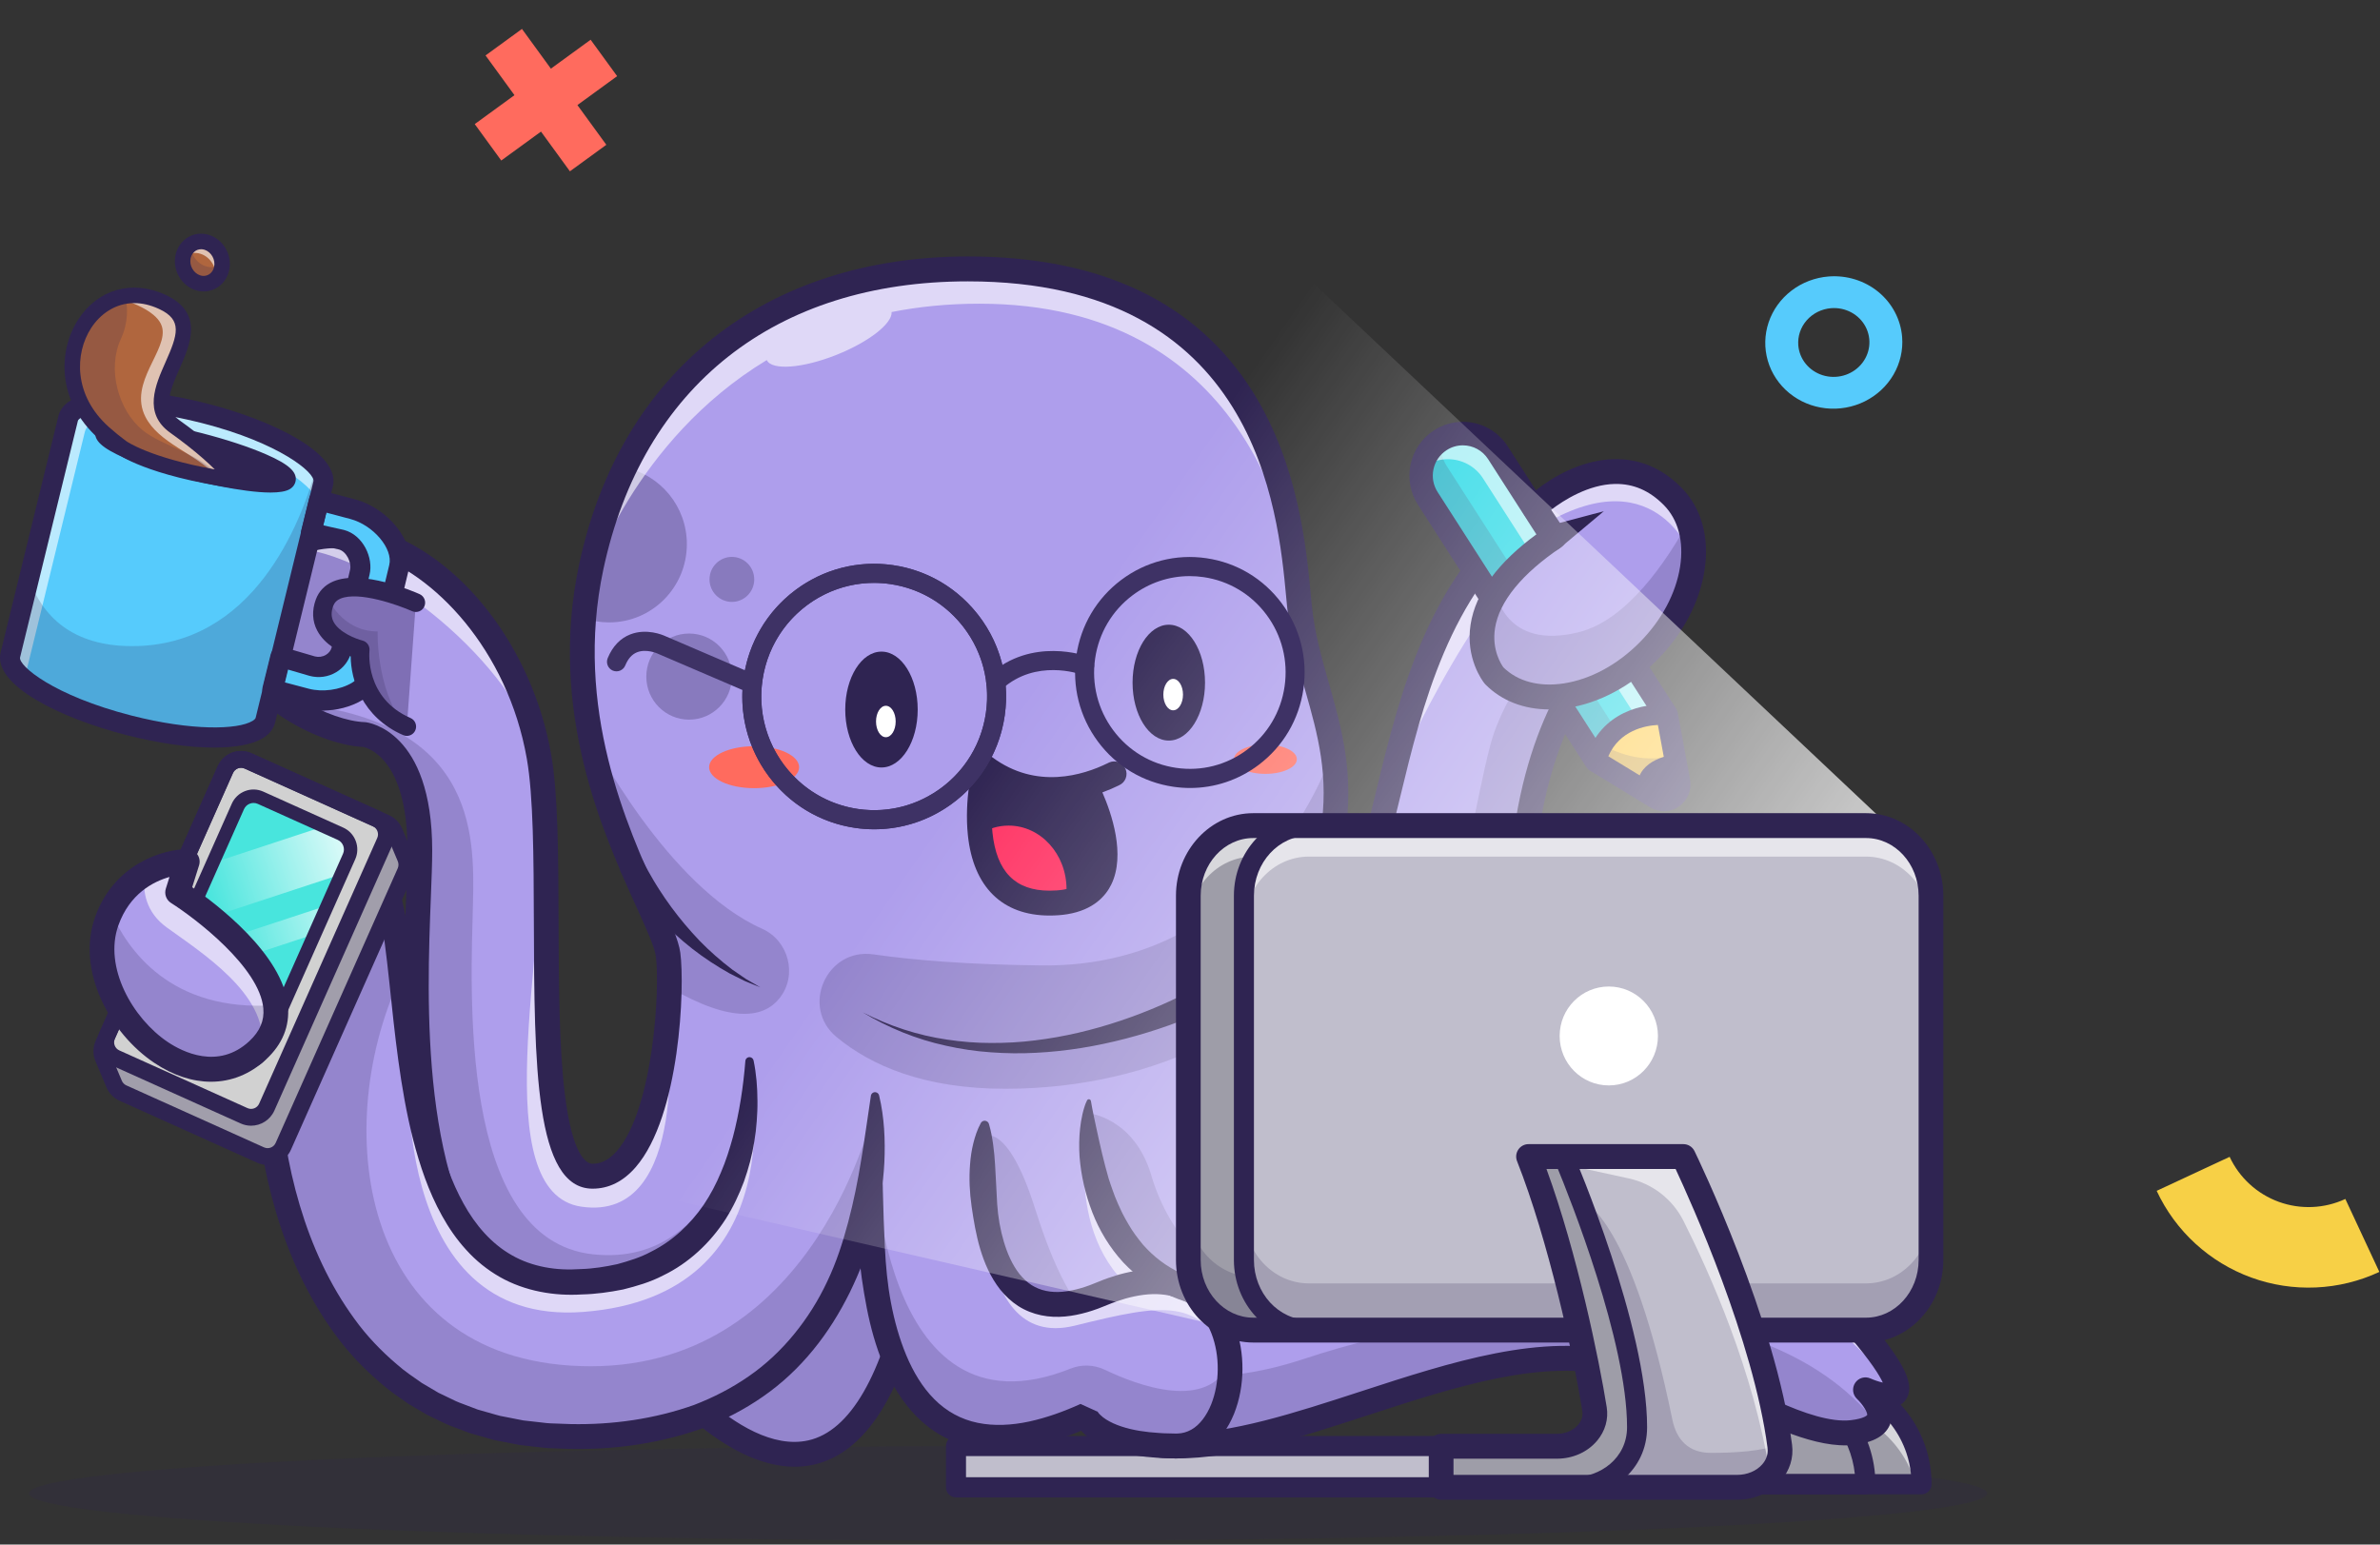 <svg width="604" height="392" viewBox="0 0 604 392" fill="none" xmlns="http://www.w3.org/2000/svg">
<rect x="0" y="0" width="604" height="392" fill="#333333" stroke="none"/>
<path d="M565.839 293.603L547.326 302.232C549.685 307.296 553.017 311.844 557.134 315.619C561.251 319.393 566.071 322.32 571.319 324.231C576.567 326.142 582.14 326.999 587.719 326.755C593.299 326.511 598.775 325.17 603.836 322.809L595.206 304.294C589.893 306.764 583.818 307.025 578.312 305.021C572.807 303.017 568.321 298.91 565.839 293.603Z" fill="#F7D046"/>
<path d="M123.222 14.07L132.465 7.341L153.876 36.749L144.634 43.479L123.222 14.07Z" fill="#FF6B5E"/>
<path d="M127.21 40.737L120.48 31.494L149.889 10.083L156.618 19.325L127.21 40.737Z" fill="#FF6B5E"/>
<path opacity="0.2" d="M255.825 391.04C393.054 391.04 504.299 385.657 504.299 379.017C504.299 372.377 393.054 366.994 255.825 366.994C118.597 366.994 7.351 372.377 7.351 379.017C7.351 385.657 118.597 391.04 255.825 391.04Z" fill="#2F2452"/>
<path d="M411.495 159.952C411.495 159.952 390.682 174.817 386.566 217.762C382.85 256.605 352.812 300.165 301.662 270.372L303.238 254.994L305.182 236.019C305.182 236.019 323.832 247.688 339.704 233.865C345.944 228.428 348.899 215.489 352.646 200.032C352.646 200.032 352.654 200.016 352.663 199.984C358.447 176.126 366.13 146.277 390.682 128.747L394.704 134.783L405.96 151.66L411.495 159.952Z" fill="#AE9EEC"/>
<g opacity="0.6">
<path d="M394.704 134.785C371.916 153.933 353.338 198.37 352.664 199.988C358.449 176.129 366.132 146.281 390.683 128.75L394.704 134.785Z" fill="white"/>
</g>
<g opacity="0.2">
<path d="M411.495 159.952C411.495 159.952 390.682 174.817 386.566 217.762C382.85 256.605 352.812 300.165 301.662 270.372L303.238 254.994C304.477 255.46 305.739 255.981 307.033 256.549C368.051 283.342 370.129 219.19 378.25 188.964C381.762 175.907 392.469 161.632 405.96 151.66L411.495 159.952Z" fill="#2F2452"/>
</g>
<path d="M333.738 283.362C324.386 283.362 313.138 280.705 300.09 273.106C299.021 272.484 298.414 271.288 298.542 270.051L302.066 235.696C302.178 234.614 302.834 233.665 303.804 233.186C304.773 232.707 305.917 232.763 306.833 233.336C307.519 233.759 323.766 243.569 337.652 231.478C342.92 226.893 345.837 214.837 349.216 200.88C355.266 175.892 362.795 144.793 388.869 126.172C389.558 125.68 390.417 125.489 391.248 125.642C392.079 125.795 392.815 126.281 393.287 126.988L414.101 158.197C415.049 159.618 414.699 161.54 413.313 162.53C413.126 162.665 393.596 177.3 389.692 218.065C387.73 238.544 377.427 266.605 354.849 278.296C349.509 281.058 342.445 283.362 333.738 283.362ZM304.991 268.644C322.547 278.378 338.349 279.74 351.98 272.681C372.312 262.155 381.639 236.355 383.449 217.459C386.872 181.729 401.523 164.776 407.33 159.368L389.919 133.261C367.809 150.749 360.902 179.281 355.312 202.376C351.529 218.004 348.541 230.348 341.758 236.253C329.137 247.245 314.843 243.658 307.849 240.804L304.991 268.644Z" fill="#2F2452"/>
<path d="M420.282 202.33L405.055 193.034L362.35 126.494C359.175 121.548 360.586 114.943 365.508 111.748C367.28 110.587 369.275 110.039 371.247 110.039C374.726 110.039 378.131 111.756 380.158 114.919L422.864 181.459L425.986 198.362C426.587 201.609 423.088 204.043 420.282 202.33Z" fill="#23D8E5"/>
<g opacity="0.2">
<path d="M420.287 201.519L405.055 192.225L362.35 125.682C359.175 120.734 360.586 114.131 365.51 110.936C365.557 110.905 365.605 110.873 365.65 110.849C365.235 113.365 365.721 116.04 367.203 118.352L409.911 184.888L425.134 194.19C425.22 194.246 425.305 194.292 425.392 194.332L425.988 197.552C426.59 200.801 423.085 203.231 420.287 201.519Z" fill="#2F2452"/>
</g>
<g opacity="0.6">
<path d="M421.638 201.842L419.074 187.963L376.367 121.419C374.336 118.255 370.934 116.542 367.454 116.542C365.487 116.542 363.487 117.087 361.715 118.247C361.347 118.484 360.993 118.744 360.664 119.019C360.875 115.768 362.561 112.66 365.493 110.751C367.265 109.592 369.263 109.039 371.232 109.039C374.712 109.039 378.114 110.758 380.145 113.922L422.852 180.458L425.973 197.366C426.482 200.098 424.083 202.261 421.638 201.842Z" fill="white"/>
</g>
<path d="M422.26 205.886C421.051 205.886 419.838 205.552 418.739 204.881L403.512 195.589C403.128 195.355 402.802 195.036 402.558 194.655L359.853 128.115C357.888 125.051 357.225 121.401 357.987 117.836C358.75 114.268 360.849 111.215 363.895 109.238C366.073 107.81 368.617 107.053 371.242 107.053C375.874 107.053 380.137 109.387 382.647 113.298L425.353 179.839C425.562 180.165 425.706 180.53 425.778 180.913L428.904 197.816C429.4 200.494 428.324 203.119 426.101 204.666C424.931 205.478 423.597 205.886 422.26 205.886ZM407.175 190.836L421.818 199.774C422.203 200.008 422.524 199.889 422.725 199.751C422.926 199.611 423.149 199.351 423.067 198.908L420.049 182.584L377.661 116.538C376.251 114.339 373.85 113.025 371.242 113.025C369.771 113.025 368.345 113.448 367.123 114.25C365.398 115.37 364.219 117.086 363.79 119.092C363.361 121.097 363.734 123.151 364.839 124.873L407.175 190.836Z" fill="#2F2452"/>
<path d="M420.278 202.323L415.551 199.451V199.434L405.055 193.036C405.494 191.537 406.075 190.234 406.764 189.098C411.93 180.395 422.857 181.453 422.857 181.453L424.723 191.527L424.762 191.756L425.984 198.361C426.588 201.613 423.093 204.043 420.278 202.323Z" fill="#FFCA45"/>
<g opacity="0.2">
<path d="M420.278 202.323L415.551 199.451V199.434L405.055 193.036C405.494 191.537 406.075 190.234 406.764 189.098C411.413 191.677 417.668 193.596 424.762 191.756L425.984 198.36C426.588 201.613 423.093 204.043 420.278 202.323Z" fill="#2F2452"/>
</g>
<path d="M422.26 205.458C421.126 205.458 419.99 205.145 418.96 204.516L414.239 201.637C414.183 201.604 414.131 201.567 414.078 201.531L403.735 195.223C402.745 194.62 402.285 193.42 402.616 192.303C406.114 180.479 417.551 178.373 423.104 178.91C424.234 179.018 425.155 179.868 425.361 180.99L428.486 197.893C428.951 200.403 427.943 202.864 425.86 204.315C424.764 205.075 423.514 205.458 422.26 205.458ZM417.034 197.354L421.597 200.136C421.597 200.136 421.599 200.136 421.599 200.138C422.231 200.523 422.766 200.24 422.965 200.1C423.167 199.96 423.618 199.556 423.484 198.828L420.742 183.992C417.526 184.155 411.061 185.335 408.158 191.932L416.875 197.249C416.929 197.284 416.981 197.318 417.034 197.354Z" fill="#2F2452"/>
<path d="M420.278 202.326L415.554 199.447V199.439C415.695 192.518 424.721 191.532 424.721 191.532L425.983 198.36C426.587 201.613 423.091 204.044 420.278 202.326Z" fill="#2F2452"/>
<path d="M429.737 142.02C429.164 149.799 425.228 158.328 418.3 165.303C411.997 171.648 404.417 175.497 397.284 176.579C390.276 177.636 383.699 176.027 379.193 171.49C379.193 171.49 379.176 171.473 379.162 171.45C378.62 170.771 372.248 162.258 379.631 150.462C379.64 150.454 379.64 150.454 379.648 150.446C382.376 146.091 386.993 141.293 394.471 136.268L392.199 132.859L389.557 128.898C388.021 129.995 408.433 109.821 424.448 125.94C426.266 127.77 427.614 129.941 428.501 132.339C429.588 135.28 429.995 138.579 429.737 142.02Z" fill="#AE9EEC"/>
<g opacity="0.6">
<path d="M429.737 142.02C429.737 142.02 421.067 116.109 392.195 132.859L389.554 128.898C388.018 129.995 408.43 109.821 424.445 125.94C426.263 127.77 427.611 129.941 428.498 132.339C429.588 135.28 429.995 138.579 429.737 142.02Z" fill="white"/>
</g>
<g opacity="0.2">
<path d="M418.298 165.302C411.995 171.646 404.416 175.495 397.283 176.578C390.274 177.635 383.698 176.026 379.191 171.488C379.191 171.488 379.175 171.472 379.16 171.449C378.618 170.77 372.246 162.257 379.63 150.461C379.638 150.453 379.638 150.453 379.646 150.445C379.654 150.436 379.654 150.436 379.654 150.436C379.654 150.436 381.912 165.159 400.749 160.425C412.898 157.372 422.916 142.508 428.498 132.337C432.055 141.941 428.293 155.242 418.298 165.302Z" fill="#2F2452"/>
</g>
<path d="M393.171 180.047C386.738 180.047 381.098 177.868 376.974 173.716C376.887 173.629 376.792 173.52 376.707 173.412C376.21 172.783 371.883 167.02 373.209 158.491C374.457 150.456 380.152 142.712 390.147 135.443L387.358 131.263C387.236 131.151 387.123 131.031 387.023 130.903C385.771 129.321 386.144 127.612 388.136 125.822C396.106 118.654 413.19 110.142 426.664 123.704C431.794 128.867 433.89 136.367 432.569 144.825C431.306 152.915 427.025 160.978 420.517 167.529C413.944 174.145 405.859 178.465 397.751 179.692C396.188 179.931 394.658 180.047 393.171 180.047ZM381.541 169.385C385.175 172.947 390.592 174.392 396.82 173.453C403.609 172.423 410.452 168.736 416.083 163.067C421.661 157.454 425.315 150.627 426.374 143.846C427.375 137.435 425.903 131.866 422.229 128.167C418.575 124.489 414.52 122.747 409.855 122.822C403.154 122.939 396.751 126.991 393.663 129.392L397.072 134.503C397.536 135.2 397.707 136.053 397.545 136.876C397.383 137.7 396.902 138.423 396.209 138.889C386.27 145.559 380.459 152.676 379.404 159.467C378.545 164.997 381.065 168.737 381.541 169.385Z" fill="#2F2452"/>
<path d="M393.032 133.459L407.026 129.745L395.908 139.068C394.545 140.211 392.519 140.025 391.385 138.653C390.25 137.281 390.435 135.244 391.796 134.101C392.164 133.793 392.596 133.577 393.032 133.459Z" fill="#2F2452"/>
<path d="M365.737 366.995H242.613V377.473H365.737V366.995Z" fill="#C0BECC"/>
<path d="M365.736 380.035H242.611C241.207 380.035 240.068 378.888 240.068 377.475V366.997C240.068 365.584 241.207 364.438 242.611 364.438H365.736C367.14 364.438 368.278 365.584 368.278 366.997V377.475C368.28 378.888 367.141 380.035 365.736 380.035ZM245.156 374.914H363.193V369.555H245.156V374.914Z" fill="#2F2452"/>
<path d="M487.647 376.693H433.605C433.605 364.148 442.04 353.591 453.508 350.451C455.773 349.829 458.165 349.496 460.626 349.496C475.551 349.498 487.647 361.671 487.647 376.693Z" fill="#9E9DA8"/>
<g opacity="0.6">
<path d="M487.14 377.17H486.278C483.267 365.462 472.701 356.815 460.119 356.815C457.658 356.815 455.267 357.146 453.001 357.77C443.696 360.318 436.382 367.751 433.96 377.172H433.098C433.098 364.627 441.533 354.07 453.001 350.93C455.265 350.308 457.658 349.975 460.119 349.975C475.046 349.973 487.14 362.148 487.14 377.17Z" fill="white"/>
</g>
<path d="M487.651 379.249H433.609C432.205 379.249 431.066 378.103 431.066 376.689C431.066 373.4 431.598 370.167 432.645 367.074C435.818 357.706 443.37 350.568 452.846 347.977C455.363 347.286 457.984 346.933 460.63 346.933C473.286 346.933 484.532 355.026 488.617 367.074C489.664 370.176 490.196 373.41 490.196 376.689C490.194 378.103 489.055 379.249 487.651 379.249ZM436.283 374.13H484.976C484.787 372.29 484.393 370.482 483.799 368.725C480.418 358.754 471.108 352.052 460.628 352.052C458.434 352.052 456.264 352.343 454.181 352.917C446.335 355.063 440.084 360.972 437.458 368.726C436.865 370.479 436.472 372.289 436.283 374.13Z" fill="#2F2452"/>
<path d="M473.404 379.254H433.607C432.203 379.254 431.064 378.108 431.064 376.694C431.064 363.301 440.019 351.494 452.844 347.982C453.28 347.862 453.742 347.862 454.18 347.982C466.998 351.5 475.951 363.306 475.951 376.694C475.947 378.108 474.808 379.254 473.404 379.254ZM436.282 374.133H470.729C469.713 364.358 462.946 355.998 453.51 353.114C444.068 355.993 437.298 364.355 436.282 374.133Z" fill="#2F2452"/>
<path d="M481.387 352.405C481.261 356.121 474.066 353.027 473.445 352.761C473.94 353.233 478.839 358.087 476.229 361.195C475.296 362.3 473.422 363.183 470.052 363.57C456.725 365.116 433.608 349.495 433.608 349.495C433.608 349.495 443.179 369.022 433.608 366.994C429.282 366.078 421.074 349.099 410.758 346.37C406.314 345.194 401.657 344.705 396.844 344.737C378.987 344.83 358.959 352.105 339.619 358.308C325.157 362.956 311.07 366.994 298.552 366.994C264.789 366.994 253.195 324.902 253.195 324.902H232.031C231.152 329.273 230.188 333.257 229.162 336.87C209.447 405.844 163.495 342.653 163.495 342.653C93.956 342.653 106.553 243.744 106.553 215.845C106.553 187.947 92.443 186.432 92.443 186.432C88.853 186.305 84.189 185.012 79.516 182.81C76.874 181.571 74.224 180.041 71.754 178.266C60.843 170.4 53.52 157.744 66.235 144.331C68.423 142.019 70.805 140.22 73.329 138.888C80.54 135.076 88.889 135.141 97.144 138.24C114.861 144.884 132.146 165.531 136.786 192.01C137.483 196.011 137.907 200.989 138.174 206.591C138.174 206.591 138.174 206.599 138.174 206.607C139.773 240.89 135.235 298.525 150.394 298.525C162.741 298.525 167.923 276.409 169.404 259.311C169.679 256.179 169.82 253.221 169.867 250.592C169.929 247.066 169.805 244.138 169.546 242.221C168.527 234.677 155.233 214.455 149.949 187.173C149.941 187.165 149.941 187.165 149.941 187.165C148.138 177.823 147.261 167.653 148.138 156.875C148.373 154.05 148.725 151.178 149.211 148.274C149.211 148.274 149.211 148.274 149.211 148.266C149.455 146.798 149.737 145.314 150.057 143.824C152.024 134.615 154.909 126.214 158.609 118.648C174.812 85.502 206.662 68.246 245.637 68.246C321.024 68.246 327.288 127.357 329.451 150.436C329.569 151.731 329.678 152.914 329.788 153.963C331.136 167.162 336.145 177.9 338.176 190.666C338.176 190.674 338.176 190.674 338.176 190.674C339.195 197.025 339.469 203.873 338.192 211.787C333.49 240.916 305.097 253.376 305.097 253.376C305.536 256.792 306.156 260.58 306.948 264.555C308.265 271.135 310.06 278.252 312.372 285.164C316.589 297.78 322.524 309.701 330.331 316.354C336.312 321.435 343.383 323.439 351.63 320.33C374.371 311.745 409.05 310.538 436.534 317.788C451.263 321.67 463.923 327.99 471.567 336.898C479.114 345.715 481.473 350.236 481.387 352.405Z" fill="#AE9EEC"/>
<g opacity="0.3">
<path d="M174.311 138.098C174.311 149.074 165.477 157.965 154.574 157.965C152.324 157.965 150.152 157.586 148.138 156.876C148.373 154.051 148.725 151.179 149.211 148.275C149.211 148.275 149.211 148.275 149.211 148.267C149.455 146.799 149.737 145.316 150.057 143.825C152.024 134.617 154.909 126.215 158.609 118.649C167.578 120.527 174.311 128.519 174.311 138.098Z" fill="#2F2452"/>
</g>
<g opacity="0.3">
<path d="M174.879 182.645C180.875 182.645 185.736 177.752 185.736 171.717C185.736 165.682 180.875 160.789 174.879 160.789C168.883 160.789 164.022 165.682 164.022 171.717C164.022 177.752 168.883 182.645 174.879 182.645Z" fill="#2F2452"/>
</g>
<g opacity="0.3">
<path d="M185.736 152.762C188.87 152.762 191.411 150.205 191.411 147.05C191.411 143.896 188.87 141.338 185.736 141.338C182.602 141.338 180.061 143.896 180.061 147.05C180.061 150.205 182.602 152.762 185.736 152.762Z" fill="#2F2452"/>
</g>
<g opacity="0.2">
<path d="M97.146 138.24C96.722 153.183 93.272 172.766 79.516 182.809C76.874 181.571 74.224 180.041 71.754 178.265C60.843 170.399 53.52 157.744 66.235 144.331C68.423 142.018 70.805 140.22 73.329 138.887C80.542 135.076 88.89 135.139 97.146 138.24Z" fill="#2F2452"/>
</g>
<g opacity="0.6">
<path d="M481.387 352.405C471.681 342.859 456.156 318.987 406.329 318.987C340.146 318.987 345.628 342.349 306.116 335.505C272.041 329.602 274.37 297.184 275.78 287.645C275.921 286.69 276.047 285.98 276.125 285.57C276.705 302.928 285.657 348.429 351.63 320.333C374.371 311.749 409.05 310.542 436.534 317.792C451.263 321.674 463.923 327.993 471.567 336.902C479.114 345.715 481.473 350.236 481.387 352.405Z" fill="white"/>
</g>
<g opacity="0.2">
<path d="M276.094 282.498C276.094 282.498 287.842 283.512 292.209 298.389C296.576 313.267 309.253 329.519 329.119 327.619C329.12 327.62 277.785 341.673 276.094 282.498Z" fill="#2F2452"/>
</g>
<g opacity="0.2">
<path d="M476.229 361.194C475.296 362.299 473.422 363.182 470.052 363.569C456.725 365.116 433.608 349.494 433.608 349.494C433.608 349.494 443.179 369.021 433.608 366.993C429.282 366.078 421.074 349.099 410.758 346.37C377.498 337.58 332.315 366.993 298.552 366.993C264.789 366.993 253.195 324.901 253.195 324.901H249.088C249.135 313.461 249.324 301.286 249.652 288.347C249.652 288.347 255.594 284.607 262.524 306.25C269.454 327.892 281.8 361.196 331.186 344.8C376.495 329.751 446.833 324.175 476.229 361.194Z" fill="#2F2452"/>
</g>
<g opacity="0.6">
<path d="M136.786 192.009C130.907 169.208 96.863 140.157 73.33 138.887C96.017 126.902 129.982 153.2 136.786 192.009Z" fill="white"/>
</g>
<g opacity="0.6">
<path d="M147.518 306.248C123.46 302.689 138.135 241.432 138.174 206.606C139.773 240.889 135.235 298.524 150.394 298.524C162.741 298.524 167.923 276.408 169.404 259.311C169.404 259.311 175.511 310.391 147.518 306.248Z" fill="white"/>
</g>
<g opacity="0.2">
<path d="M229.16 336.868C209.446 405.841 163.493 342.651 163.493 342.651C93.955 342.651 106.552 243.742 106.552 215.843C106.552 187.945 92.441 186.43 92.441 186.43C86.82 186.232 78.581 183.178 71.754 178.264C120.662 181.933 120.457 211.275 120.035 229.2C119.533 250.472 116.077 314.606 150.458 318.338C184.84 322.07 190.287 276.328 190.287 276.328L221.957 285.164L229.16 336.868Z" fill="#2F2452"/>
</g>
<g opacity="0.2">
<path d="M169.867 250.592C169.929 247.066 169.805 244.138 169.546 242.221C168.527 234.677 155.233 214.455 149.949 187.173C150.275 187.815 169.284 224.97 193.406 235.71C200.125 238.703 202.448 247.405 197.924 253.232C194.134 258.111 186.219 260.114 169.867 250.592Z" fill="#2F2452"/>
</g>
<g opacity="0.2">
<path d="M338.192 211.79C333.489 240.919 305.097 253.379 305.097 253.379C305.536 256.795 306.156 260.583 306.948 264.559C292.242 272.023 274.463 276.33 255.085 276.33C234.575 276.33 221.114 270.486 212.304 263.205C203.067 255.571 209.797 240.514 221.628 242.212C231.8 243.673 245.694 244.832 264.491 245.022C320.767 245.59 338.178 190.676 338.178 190.676C339.195 197.028 339.47 203.877 338.192 211.79Z" fill="#2F2452"/>
</g>
<g opacity="0.6">
<path d="M329.453 150.438C327.61 135.368 316.111 77.077 248.532 77.077C240.528 77.077 233.129 77.835 226.277 79.192C226.488 82.073 220.547 86.758 212.355 90.032C203.731 93.488 195.838 94.073 194.592 91.381C160.916 111.745 149.668 146.816 149.221 148.236C149.465 146.777 149.738 145.309 150.061 143.825C160.643 94.285 197.768 68.248 245.64 68.248C321.025 68.248 327.289 127.36 329.453 150.438Z" fill="white"/>
</g>
<path d="M201.668 372.251C183.643 372.252 166.208 351.306 161.929 345.788C146.425 345.461 133.753 340.256 124.245 330.302C100.042 304.959 102.019 254.543 103.079 227.458C103.259 222.863 103.415 218.893 103.415 215.847C103.415 192.401 93.279 189.793 92.137 189.575C81.721 189.107 63.363 180.028 57.942 166.654C55.592 160.858 54.73 151.902 63.967 142.151C72.214 133.445 83.481 130.698 95.694 134.412C116.951 140.878 135.119 164.337 139.874 191.458C141.645 201.549 141.699 217.279 141.754 233.932C141.807 249.424 141.862 265.441 143.325 277.512C145.279 293.625 148.917 295.364 150.391 295.364C152.643 295.364 154.67 294.287 156.593 292.07C165.824 281.427 167.545 250.842 166.434 242.645C166.12 240.328 164.019 235.695 161.585 230.329C153.14 211.706 139.004 180.536 146.989 143.156C157.432 94.273 194.308 65.09 245.634 65.09C279.354 65.09 303.698 76.678 317.99 99.534C329.579 118.066 331.568 139.371 332.639 150.816C332.734 151.839 332.822 152.784 332.91 153.643C333.624 160.649 335.391 166.866 337.26 173.448C340.488 184.807 343.825 196.555 341.283 212.294C337.086 238.297 315.521 251.547 308.514 255.215C311.97 279.203 321.657 307.837 335.411 316.159C340.151 319.028 345.096 319.425 350.526 317.376C368.313 310.661 393.104 308.265 416.842 310.959C443.009 313.932 463.285 322.412 473.936 334.837C483.524 346.022 486.225 351.774 483.574 355.351C482.656 356.589 481.344 357.153 479.909 357.311C480.199 358.525 480.228 359.813 479.808 361.102C478.793 364.218 475.632 366.102 470.408 366.705C461.183 367.771 448.231 361.67 439.933 357.026C441.118 361.185 441.581 365.543 439.601 368.109C438.764 369.194 436.789 370.892 432.955 370.08C430.138 369.482 427.791 366.555 424.242 362.125C420.197 357.075 415.16 350.792 409.958 349.417C391.827 344.624 369.203 351.994 347.325 359.124C329.927 364.793 313.495 370.148 298.545 370.148C283.654 370.148 270.539 362.392 260.614 347.719C255.223 339.747 252.177 331.845 250.894 328.05H234.572C228.933 354.162 219.476 368.853 206.444 371.734C204.857 372.088 203.258 372.251 201.668 372.251ZM85.302 139.109C79.843 139.109 73.834 140.882 68.505 146.508C62.947 152.374 61.347 158.35 63.748 164.271C68.041 174.864 83.932 182.976 92.547 183.275C92.623 183.277 92.698 183.284 92.773 183.292C93.464 183.366 109.685 185.464 109.685 215.848C109.685 219.019 109.528 223.046 109.345 227.708C108.32 253.854 106.412 302.525 128.765 325.929C137.362 334.93 149.048 339.495 163.493 339.495C164.492 339.495 165.432 339.976 166.023 340.786C166.233 341.075 187.217 369.532 205.109 365.57C215.752 363.214 223.998 348.934 228.954 324.274C229.25 322.801 230.535 321.744 232.027 321.744H253.192C254.601 321.744 255.838 322.689 256.214 324.056C256.324 324.451 267.598 363.841 298.547 363.841C312.507 363.841 328.482 358.635 345.396 353.124C368.133 345.716 391.644 338.056 411.554 343.316C418.75 345.219 424.504 352.398 429.126 358.167C430.908 360.392 433.34 363.426 434.341 363.927C434.49 363.956 434.613 363.971 434.71 363.981C435.078 362.044 433.292 355.992 430.794 350.896C430.165 349.614 430.471 348.068 431.54 347.126C432.607 346.184 434.171 346.082 435.353 346.879C441.523 351.041 459.728 361.603 469.698 360.438C473.206 360.033 473.853 359.137 473.858 359.129C473.995 358.544 472.807 356.489 471.267 355.036C470.15 353.981 469.95 352.264 470.799 350.981C471.649 349.698 473.293 349.217 474.691 349.85C475.686 350.296 476.874 350.683 477.816 350.896C477.042 349.181 474.931 345.662 469.193 338.965C459.716 327.909 440.38 319.99 416.144 317.236C393.343 314.647 369.637 316.908 352.733 323.29C345.495 326.023 338.583 325.443 332.185 321.573C309.595 307.904 302.705 259.289 301.993 253.792C301.813 252.398 302.569 251.053 303.849 250.491C304.114 250.374 330.736 238.315 335.098 211.286C337.413 196.939 334.412 186.373 331.235 175.189C329.372 168.634 327.446 161.854 326.676 154.293C326.587 153.419 326.497 152.457 326.399 151.414C324.354 129.532 318.921 71.408 245.638 71.408C196.767 71.408 163.047 98.045 153.124 144.49C145.575 179.825 159.172 209.804 167.293 227.715C170.148 234.011 172.212 238.56 172.65 241.8C173.819 250.424 172.629 283.187 161.319 296.228C158.18 299.847 154.505 301.682 150.393 301.682C135.716 301.682 135.608 270.298 135.484 233.96C135.428 217.586 135.374 202.119 133.699 192.561C128.835 164.822 109.986 145.353 93.879 140.455C91.353 139.686 88.417 139.109 85.302 139.109Z" fill="#2F2452"/>
<path d="M307.637 255.655C305.768 256.592 304.038 257.334 302.224 258.091C300.429 258.839 298.614 259.521 296.794 260.181C293.148 261.481 289.455 262.62 285.721 263.591C278.258 265.537 270.619 266.809 262.933 267.194C259.094 267.413 255.241 267.352 251.415 267.069C247.586 266.81 243.783 266.236 240.05 265.399C232.567 263.778 225.416 260.848 218.928 256.93C225.675 260.39 232.917 262.772 240.337 263.847C244.04 264.409 247.776 264.71 251.51 264.702C255.242 264.719 258.971 264.519 262.67 264.047C270.069 263.157 277.346 261.418 284.391 259.048C287.915 257.866 291.383 256.525 294.781 255.041C296.475 254.29 298.161 253.521 299.81 252.694C301.441 251.88 303.137 250.998 304.601 250.131L304.647 250.105C306.141 249.22 308.064 249.721 308.944 251.225C309.823 252.729 309.325 254.664 307.831 255.55C307.768 255.586 307.699 255.624 307.637 255.655Z" fill="#2F2452"/>
<path d="M221.595 293.758V293.829C219.079 319.298 206.184 364.625 146.029 364.625C67.914 364.625 67.749 274.009 67.749 274.009C67.749 274.009 43.558 262.505 48.096 233.093C52.627 203.671 84.374 207.221 95.969 221.936C99.168 225.999 100.484 235.711 101.778 247.641C102.397 253.369 103.017 259.618 103.832 265.993C107.461 294.389 115.065 325.404 144.854 325.404C188.053 325.404 190.508 284.132 190.335 272.352C190.303 270.387 190.202 269.244 190.202 269.244L222.06 278.066C222.083 278.611 222.116 279.344 222.139 280.243C222.139 280.243 222.139 280.251 222.139 280.259V280.299C222.199 283.257 222.168 287.999 221.595 293.758Z" fill="#AE9EEC"/>
<g opacity="0.6">
<path d="M148.004 332.964C97.962 336.778 103.714 267.2 103.832 265.993C107.461 294.389 115.065 325.404 144.854 325.404C188.053 325.404 190.508 284.132 190.335 272.352C190.335 272.354 202.342 328.823 148.004 332.964Z" fill="white"/>
</g>
<g opacity="0.2">
<path d="M222.137 280.259V280.299C222.114 280.898 221.933 286.256 221.595 293.76V293.831C219.079 319.3 206.184 364.627 146.029 364.627C67.914 364.627 67.749 274.011 67.749 274.011C67.749 274.011 43.558 262.506 48.096 233.094C52.627 203.672 84.374 207.223 95.969 221.937C99.168 226 100.484 235.713 101.778 247.642C101.677 247.871 101.567 248.108 101.458 248.344C83.381 287.572 91.98 346.747 149.949 346.747C207.392 346.747 221.879 281.434 222.137 280.259Z" fill="#2F2452"/>
</g>
<path d="M191.244 269.151C191.953 272.561 192.211 275.953 192.228 279.393C192.256 281.111 192.167 282.829 192.045 284.55C191.984 285.41 191.892 286.269 191.801 287.129C191.698 287.987 191.552 288.842 191.429 289.7C190.897 293.133 189.986 296.52 188.813 299.842C187.584 303.143 186.065 306.378 184.144 309.41C180.266 315.43 174.745 320.618 168.224 323.737C165.015 325.414 161.558 326.407 158.125 327.267C154.659 327.957 151.167 328.446 147.691 328.523C140.786 328.971 133.224 327.731 126.834 324.085C123.646 322.27 120.768 319.934 118.348 317.251C115.897 314.588 113.873 311.62 112.163 308.539C108.725 302.362 106.535 295.755 104.825 289.143C103.138 282.514 102.009 275.824 101.089 269.152C100.173 262.479 99.5 255.81 98.795 249.199C98.442 245.893 98.075 242.607 97.64 239.36C97.196 236.12 96.688 232.903 95.936 229.881C95.558 228.381 95.108 226.92 94.544 225.681C94.256 225.085 93.96 224.486 93.637 224.077L93.523 223.907L93.351 223.705L92.999 223.293C92.762 223.021 92.546 222.733 92.278 222.483C91.291 221.416 90.15 220.472 88.975 219.574C87.756 218.728 86.511 217.901 85.159 217.245C79.833 214.518 73.587 213.37 67.85 214.365C62.111 215.351 57.107 218.77 54.357 223.934C52.938 226.477 51.99 229.356 51.426 232.361C50.861 235.382 50.598 238.541 50.703 241.604C50.806 244.681 51.287 247.72 52.156 250.635C53.02 253.552 54.33 256.319 55.944 258.896C56.769 260.176 57.673 261.405 58.647 262.582C59.634 263.748 60.693 264.86 61.813 265.904C62.934 266.949 64.122 267.927 65.359 268.823C65.975 269.277 66.611 269.694 67.246 270.101C67.567 270.299 67.886 270.494 68.205 270.677C68.503 270.849 68.886 271.058 69.087 271.155C70.211 271.698 70.871 272.828 70.884 274.003C70.895 275.231 70.974 276.633 71.056 277.957C71.144 279.301 71.265 280.647 71.393 281.994C71.681 284.685 72.019 287.375 72.466 290.048C73.335 295.397 74.526 300.692 76.064 305.87C79.139 316.217 83.667 326.12 89.934 334.704C93.034 339.023 96.715 342.862 100.721 346.263C102.685 348.024 104.886 349.468 107.034 350.979L110.426 352.98L111.274 353.482L112.163 353.907L113.94 354.76L115.715 355.616C116.303 355.91 116.939 356.097 117.548 356.344L121.238 357.744L125.044 358.825C125.68 358.999 126.307 359.202 126.95 359.354L128.898 359.734L132.792 360.498L136.75 360.946L138.729 361.173C139.387 361.266 140.059 361.239 140.724 361.279L144.719 361.425C155.441 361.659 166.164 360.113 176.102 356.587C181.022 354.699 185.717 352.29 190.019 349.294C194.335 346.319 198.186 342.691 201.514 338.618C204.847 334.55 207.685 330.043 209.936 325.231C212.234 320.435 213.882 315.334 215.256 310.164C216.629 304.989 217.699 299.712 218.557 294.368C219.465 289.025 220.18 283.626 221.015 278.117L221.016 278.1C221.105 277.516 221.646 277.114 222.227 277.203C222.667 277.27 223.003 277.601 223.101 278.011C224.433 283.59 224.693 289.312 224.436 295C224.147 300.692 223.242 306.368 221.761 311.912C220.283 317.459 218.18 322.843 215.656 328.028C213.093 333.193 210.03 338.148 206.341 342.638C202.669 347.133 198.387 351.165 193.606 354.464C188.839 357.786 183.653 360.444 178.266 362.503C167.403 366.366 155.937 367.971 144.628 367.73L140.36 367.574C139.65 367.531 138.937 367.556 138.228 367.458L136.099 367.218L131.84 366.73L127.618 365.907L125.507 365.49C124.808 365.326 124.121 365.107 123.427 364.917L119.276 363.733L115.226 362.203C114.557 361.933 113.864 361.722 113.216 361.401L111.261 360.462L109.307 359.522L108.33 359.05L107.394 358.5L103.653 356.29C101.279 354.635 98.859 353.027 96.694 351.097C92.284 347.357 88.259 343.135 84.894 338.455C78.09 329.136 73.296 318.567 70.056 307.672C68.436 302.217 67.187 296.667 66.278 291.066C65.809 288.266 65.453 285.449 65.152 282.625C65.017 281.21 64.89 279.792 64.797 278.367C64.708 276.923 64.626 275.552 64.61 274.008L66.407 276.855C65.862 276.59 65.522 276.392 65.099 276.155C64.7 275.926 64.312 275.689 63.926 275.45C63.165 274.964 62.414 274.469 61.694 273.938C60.244 272.888 58.863 271.751 57.556 270.534C56.248 269.315 55.01 268.017 53.851 266.645C52.706 265.262 51.637 263.811 50.66 262.294C48.742 259.241 47.18 255.933 46.15 252.461C45.113 248.993 44.55 245.396 44.431 241.815C44.314 238.22 44.606 234.697 45.262 231.171C45.928 227.638 47.063 224.1 48.888 220.828C49.773 219.179 50.907 217.652 52.125 216.199C53.422 214.814 54.795 213.472 56.379 212.406C59.48 210.171 63.106 208.813 66.754 208.141C74.104 206.891 81.532 208.328 87.99 211.608C89.622 212.406 91.157 213.409 92.656 214.46C94.12 215.57 95.542 216.754 96.817 218.126C97.152 218.449 97.444 218.821 97.751 219.176L98.208 219.714L98.437 219.989L98.682 220.328C99.368 221.244 99.811 222.15 100.242 223.051C101.053 224.846 101.567 226.59 102.007 228.315C102.861 231.762 103.385 235.138 103.847 238.498C104.297 241.855 104.668 245.192 105.023 248.514C105.732 255.156 106.396 261.751 107.294 268.281C108.193 274.806 109.292 281.279 110.893 287.567C112.509 293.834 114.575 299.977 117.628 305.446C120.636 310.917 124.728 315.662 129.906 318.575C132.475 320.056 135.312 321.039 138.258 321.608C141.223 322.179 144.232 322.303 147.411 322.085C150.56 322.001 153.639 321.491 156.655 320.84C159.617 320.033 162.561 319.127 165.221 317.683C170.644 314.98 175.159 310.787 178.613 305.732C180.32 303.184 181.773 300.427 182.968 297.53C184.215 294.649 185.162 291.619 186.01 288.534C187.639 282.355 188.633 275.851 189.155 269.33L189.16 269.272C189.205 268.689 189.713 268.256 190.292 268.302C190.775 268.35 191.151 268.703 191.244 269.151Z" fill="#2F2452"/>
<path d="M298.552 366.993C277.888 366.993 275.513 359.198 275.513 359.198C218.133 385.346 221.885 328.402 223.405 308.283C223.641 305.127 224.253 299.75 224.253 299.75L249.95 285.167C249.95 285.167 249.652 287.573 249.481 291.289C248.79 305.932 250.06 340.854 279.401 328.442C301.091 319.273 310.962 331.685 312.066 344.798C312.097 345.106 312.122 345.421 312.137 345.729C312.693 356.294 307.637 366.993 298.552 366.993Z" fill="#AE9EEC"/>
<g opacity="0.6">
<path d="M312.657 344.799C303.853 329.548 296.032 330.683 272.766 336.444C244.716 343.389 250.063 291.29 250.063 291.29C250.063 291.29 250.063 291.29 250.071 291.29C249.381 305.933 250.651 340.854 279.992 328.443C301.682 319.275 311.553 331.686 312.657 344.799Z" fill="white"/>
</g>
<g opacity="0.2">
<path d="M298.552 366.994C277.888 366.994 275.513 359.199 275.513 359.199C218.133 385.346 219.858 312.877 221.378 292.757C221.558 291.81 221.659 291.29 221.659 291.29C221.659 291.29 222.63 366.991 271.717 347.337C274.536 346.209 277.7 346.349 280.44 347.661C288.747 351.639 306.544 358.309 312.137 345.73C312.693 356.295 307.637 366.994 298.552 366.994Z" fill="#2F2452"/>
</g>
<path d="M222.885 287.865C223.698 292.762 223.913 297.561 224.057 302.334C224.178 307.107 224.327 311.86 224.565 316.595C224.799 321.329 225.233 326.049 226.117 330.659C226.987 335.268 228.247 339.77 230.003 343.982C231.764 348.178 234.079 352.088 237.128 355.129C240.158 358.182 243.935 360.264 248.114 361.107C252.289 361.974 256.776 361.725 261.187 360.78C265.607 359.816 269.974 358.246 274.219 356.318L278.51 358.268C278.498 358.223 278.483 358.181 278.467 358.139C278.452 358.102 278.465 358.13 278.462 358.121L278.464 358.123L278.514 358.212C278.536 358.273 278.634 358.382 278.683 358.469C278.837 358.658 278.989 358.871 279.212 359.072C279.608 359.488 280.139 359.882 280.701 360.251C281.854 360.976 283.203 361.587 284.654 362.054C287.549 363.016 290.777 363.472 294.03 363.677C294.839 363.756 295.662 363.774 296.487 363.789L297.722 363.818C298.121 363.825 298.591 363.85 298.858 363.823C300.106 363.789 301.265 363.441 302.345 362.838C304.513 361.629 306.239 359.21 307.359 356.469C308.466 353.699 309.024 350.593 309.039 347.5C309.067 344.405 308.547 341.302 307.475 338.497C306.395 335.702 304.731 333.217 302.526 331.493C300.337 329.745 297.629 328.75 294.698 328.513C291.769 328.246 288.666 328.732 285.623 329.574C284.101 330.03 282.582 330.537 281.087 331.167L279.869 331.654C279.439 331.822 279.018 332.003 278.578 332.158C277.703 332.469 276.824 332.777 275.914 333.031C272.319 334.062 268.328 334.66 264.231 333.815C262.202 333.397 260.194 332.608 258.417 331.473C256.645 330.33 255.115 328.884 253.851 327.309C251.346 324.126 249.826 320.542 248.756 316.986C247.702 313.412 247.096 309.815 246.583 306.239C246.069 302.662 245.895 299.061 246.185 295.499C246.313 293.719 246.571 291.945 247.003 290.196C247.437 288.443 247.996 286.724 248.911 285.034C249.207 284.486 249.89 284.285 250.433 284.583C250.703 284.731 250.888 284.973 250.971 285.248L250.986 285.296C251.505 287.043 251.804 288.778 252.043 290.481C252.285 292.187 252.428 293.875 252.529 295.555C252.762 298.913 252.853 302.244 253.064 305.549C253.28 308.853 253.85 312.109 254.763 315.171C255.673 318.224 256.96 321.102 258.742 323.358C259.641 324.471 260.657 325.415 261.779 326.145C262.91 326.861 264.155 327.354 265.492 327.632C268.168 328.2 271.203 327.828 274.186 326.963C274.936 326.756 275.68 326.494 276.426 326.229C276.8 326.099 277.169 325.937 277.541 325.794L278.719 325.323C280.398 324.618 282.144 324.027 283.919 323.5C287.49 322.513 291.291 321.877 295.235 322.223C297.197 322.393 299.182 322.801 301.086 323.519C302.989 324.238 304.801 325.262 306.406 326.532C309.645 329.075 311.919 332.575 313.321 336.211C314.719 339.873 315.341 343.718 315.311 347.541C315.285 351.364 314.626 355.195 313.166 358.853C312.413 360.673 311.469 362.458 310.203 364.097C309.579 364.92 308.853 365.691 308.074 366.417C307.267 367.124 306.398 367.783 305.437 368.329C303.521 369.421 301.286 370.07 299.093 370.13C298.499 370.164 298.11 370.135 297.65 370.128L296.307 370.097C295.411 370.08 294.516 370.06 293.612 369.973C290.013 369.739 286.364 369.253 282.713 368.054C280.892 367.461 279.069 366.671 277.31 365.558C276.435 364.983 275.571 364.345 274.767 363.52C274.36 363.132 273.977 362.662 273.605 362.168C273.422 361.891 273.244 361.666 273.07 361.34C272.982 361.178 272.902 361.043 272.813 360.859L272.683 360.565L272.614 360.397L272.516 360.116L276.806 362.066C272.26 364.13 267.497 365.859 262.483 366.953C257.481 368.018 252.13 368.381 246.83 367.282C244.19 366.737 241.593 365.805 239.198 364.492C236.801 363.183 234.614 361.509 232.713 359.607C228.894 355.784 226.217 351.161 224.23 346.437C222.247 341.692 220.91 336.788 219.953 331.866C219.002 326.942 218.282 322.001 217.878 317.047C217.472 312.093 217.451 307.125 217.783 302.191C217.946 299.724 218.257 297.265 218.732 294.827C219.223 292.388 219.825 289.978 220.813 287.598C221.044 287.042 221.679 286.78 222.232 287.012C222.587 287.162 222.821 287.478 222.882 287.832L222.885 287.865Z" fill="#2F2452"/>
<path d="M351.833 320.816C349.925 322.195 347.947 323.465 345.911 324.624C344.879 325.171 343.838 325.705 342.786 326.22C341.733 326.736 340.683 327.258 339.587 327.678C337.41 328.556 335.221 329.419 332.94 330.041C331.801 330.353 330.68 330.728 329.521 330.987L326.031 331.716C321.335 332.533 316.499 332.828 311.641 332.444C306.791 332.06 301.9 330.995 297.303 329.007C292.715 327.014 288.486 324.053 285.039 320.375C281.632 316.666 279.004 312.311 277.227 307.733C275.445 303.147 274.358 298.373 273.974 293.58C273.817 291.179 273.844 288.772 274.109 286.383C274.235 285.19 274.429 283.999 274.702 282.82C274.829 282.23 274.982 281.642 275.17 281.058C275.358 280.458 275.536 279.921 275.878 279.261C276.011 279.006 276.325 278.905 276.579 279.039C276.726 279.116 276.821 279.254 276.85 279.406L276.88 279.566L277.169 281.186L277.503 282.868L278.213 286.196C278.688 288.398 279.167 290.569 279.676 292.714C280.205 294.855 280.725 296.973 281.34 299.056C281.686 300.082 281.997 301.122 282.384 302.123C282.571 302.627 282.738 303.139 282.938 303.635L283.553 305.114C283.743 305.615 283.995 306.082 284.209 306.567C284.436 307.044 284.636 307.54 284.885 308.004C285.384 308.932 285.855 309.88 286.413 310.761C287.446 312.593 288.717 314.232 290.018 315.839C292.736 318.94 296.05 321.482 299.83 323.18C303.595 324.909 307.797 325.738 312.052 325.894C316.319 326.047 320.629 325.576 324.948 324.987C327.106 324.631 329.279 324.333 331.444 323.857C333.625 323.493 335.784 322.943 337.988 322.521C339.094 322.328 340.181 322.042 341.287 321.806C342.388 321.561 343.501 321.335 344.623 321.121C346.849 320.634 349.094 320.156 351.431 319.841L351.455 319.838C351.748 319.799 352.018 320.006 352.057 320.301C352.079 320.51 351.987 320.703 351.833 320.816Z" fill="#2F2452"/>
<path d="M102.902 217.754L100.116 211.133C99.687 210.114 98.89 209.295 97.885 208.842L62.941 193.107C60.747 192.118 58.173 193.108 57.191 195.317L26.216 265.003C25.722 266.113 25.711 267.382 26.182 268.501L28.969 275.122C29.397 276.142 30.194 276.96 31.199 277.413L66.143 293.149C68.338 294.137 70.912 293.147 71.894 290.939L102.868 221.252C103.362 220.142 103.375 218.874 102.902 217.754Z" fill="#D1D1D1"/>
<g opacity="0.3">
<path d="M102.902 217.754L100.116 211.133C99.687 210.114 98.89 209.295 97.885 208.842L62.941 193.107C60.747 192.118 58.173 193.108 57.191 195.317L26.216 265.003C25.722 266.113 25.711 267.382 26.182 268.501L28.969 275.122C29.397 276.142 30.194 276.96 31.199 277.413L66.143 293.149C68.338 294.137 70.912 293.147 71.894 290.939L102.868 221.252C103.362 220.142 103.375 218.874 102.902 217.754Z" fill="#2F2452"/>
</g>
<path d="M61.949 283.185L29.415 268.535C27.221 267.547 26.238 264.956 27.219 262.747L57.191 195.319C58.173 193.11 60.747 192.12 62.941 193.109L95.475 207.759C97.669 208.747 98.653 211.338 97.671 213.546L67.7 280.975C66.718 283.183 64.144 284.173 61.949 283.185Z" fill="#D1D1D1"/>
<path d="M63.718 285.7C62.836 285.7 61.941 285.518 61.085 285.133L28.551 270.483C25.293 269.015 23.829 265.155 25.287 261.876L55.258 194.447C56.716 191.17 60.552 189.694 63.81 191.162L96.344 205.812C99.602 207.279 101.066 211.14 99.608 214.419L69.637 281.847C68.56 284.263 66.192 285.7 63.718 285.7ZM62.815 281.238C63.941 281.743 65.263 281.236 65.765 280.105L95.737 212.676C96.239 211.545 95.735 210.212 94.611 209.707L62.077 195.057C60.953 194.551 59.629 195.06 59.127 196.19L29.155 263.618C28.653 264.75 29.158 266.082 30.281 266.588L62.815 281.238Z" fill="#2F2452"/>
<path d="M88.601 217.383L86.601 221.881L83.081 229.795L79.844 237.085L66.597 266.877C65.616 269.086 63.046 270.081 60.851 269.086L40.564 259.957C38.37 258.97 37.389 256.374 38.37 254.166L40.156 250.142L43.401 242.844L46.921 234.931L54.008 218.992L60.373 204.672C61.354 202.463 63.924 201.477 66.119 202.463L82.212 209.713L86.406 211.599C88.601 212.587 89.581 215.175 88.601 217.383Z" fill="#48E5DD"/>
<path d="M88.601 217.384L86.601 221.882L46.921 234.931L54.008 218.993L82.212 209.714L86.406 211.6C88.601 212.588 89.581 215.175 88.601 217.384Z" fill="url(#paint0_linear_1047_144)"/>
<path d="M83.081 229.795L79.844 237.085L40.156 250.142L43.401 242.845L83.081 229.795Z" fill="url(#paint1_linear_1047_144)"/>
<path d="M62.617 271.178C61.792 271.178 60.956 271.007 60.156 270.648L39.873 261.515C36.83 260.143 35.46 256.536 36.822 253.473L58.822 203.979C59.482 202.495 60.676 201.357 62.187 200.777C63.697 200.195 65.34 200.243 66.814 200.907L87.097 210.04C88.571 210.703 89.702 211.906 90.278 213.426C90.854 214.944 90.808 216.6 90.149 218.084L68.15 267.578C67.143 269.836 64.931 271.178 62.617 271.178ZM64.345 203.789C64.024 203.789 63.705 203.848 63.396 203.967C62.733 204.222 62.208 204.721 61.918 205.374L39.917 254.868C39.319 256.213 39.921 257.798 41.258 258.4L61.54 267.533C62.877 268.134 64.453 267.53 65.05 266.184L87.049 216.69C87.339 216.038 87.359 215.312 87.107 214.645C86.853 213.978 86.357 213.449 85.709 213.157L65.427 204.025C65.081 203.867 64.713 203.789 64.345 203.789Z" fill="#2F2452"/>
<path d="M67.911 295.665C67.029 295.665 66.133 295.484 65.278 295.099L30.333 279.363C28.834 278.688 27.658 277.479 27.016 275.959L24.23 269.338C23.531 267.678 23.549 265.782 24.282 264.137L55.257 194.45C56.715 191.173 60.55 189.697 63.808 191.165L98.753 206.9C100.252 207.575 101.428 208.784 102.07 210.306L104.856 216.927C105.555 218.585 105.535 220.481 104.805 222.127L73.829 291.813C72.753 294.229 70.385 295.665 67.911 295.665ZM61.167 194.86C60.897 194.86 60.629 194.91 60.369 195.01C59.812 195.224 59.37 195.644 59.127 196.191L28.152 265.877C27.9 266.446 27.893 267.1 28.134 267.671L30.921 274.292C31.142 274.817 31.547 275.234 32.065 275.466L67.009 291.202C68.133 291.711 69.457 291.2 69.959 290.069L100.934 220.382C101.186 219.814 101.192 219.16 100.952 218.587L98.165 211.966C97.944 211.441 97.538 211.024 97.021 210.792L62.079 195.056C61.786 194.926 61.476 194.86 61.167 194.86Z" fill="#2F2452"/>
<path d="M47.17 271.967C45.555 271.967 44.242 270.644 44.242 269.019C44.242 267.395 45.555 266.072 47.17 266.072C48.785 266.072 50.097 267.395 50.097 269.019C50.099 270.644 48.785 271.967 47.17 271.967ZM47.17 268.441C46.852 268.441 46.594 268.701 46.594 269.02C46.594 269.34 46.852 269.6 47.17 269.6C47.487 269.6 47.746 269.34 47.746 269.02C47.746 268.701 47.489 268.441 47.17 268.441Z" fill="#2F2452"/>
<path d="M101.251 144.006L94.96 170.197C93.521 176.035 84.474 179.061 77.703 177.269L69.115 174.996L71.159 166.703L79.211 169.057C82.639 169.964 85.912 167.892 86.64 164.938L91.315 145.218C92.043 142.263 90.072 137.882 86.644 136.977L78.91 135.254L80.952 126.968L89.54 129.241C96.313 131.029 102.691 138.167 101.251 144.006Z" fill="#56CBFC"/>
<path d="M82.016 122.76L80.982 126.989L67.349 182.78C66.102 188.073 50.613 188.658 32.732 184.089C14.86 179.512 1.376 171.511 2.631 166.218L7.342 146.943L17.29 106.208C17.462 105.475 17.902 104.834 18.591 104.29C22.855 100.85 36.502 100.96 51.899 104.898C65.319 108.331 76.263 113.695 80.353 118.399C81.718 119.958 82.322 121.442 82.016 122.76Z" fill="#56CBFC"/>
<g opacity="0.6">
<path d="M6.87 169.632L11.581 150.357L21.528 109.622C21.701 108.889 22.14 108.248 22.829 107.705C27.093 104.264 40.74 104.375 56.137 108.313C65.988 110.833 74.492 114.393 79.943 117.969C75.577 113.372 64.911 108.227 51.897 104.9C36.501 100.964 22.853 100.852 18.589 104.292C17.898 104.836 17.46 105.476 17.288 106.209L7.342 146.943L2.631 166.218C2.068 168.591 4.477 171.51 8.908 174.42C7.283 172.707 6.529 171.068 6.87 169.632Z" fill="white"/>
</g>
<g opacity="0.6">
<path d="M82.016 122.76L80.982 126.99C80.653 126.627 80.316 126.224 79.971 125.766C69.576 112.172 31.58 106.333 18.591 104.289C22.855 100.848 36.502 100.959 51.899 104.897C65.319 108.329 76.263 113.693 80.353 118.397C81.718 119.959 82.322 121.443 82.016 122.76Z" fill="white"/>
</g>
<g opacity="0.2">
<path d="M82.016 122.76L67.349 182.778C66.102 188.072 50.613 188.656 32.732 184.088C14.86 179.512 1.376 171.511 2.631 166.218L7.342 146.943C10.8 156.395 18.309 163.984 33.524 163.984C64.206 163.984 76.317 133.143 80.353 118.397C81.718 119.958 82.322 121.442 82.016 122.76Z" fill="#2F2452"/>
</g>
<path d="M54.337 189.737C48.066 189.737 40.341 188.673 32.109 186.567C15.349 182.279 -1.8 173.896 0.152 165.627L14.822 105.597C15.078 104.511 15.825 102.922 17.912 101.649C23.585 98.185 37.173 98.488 52.527 102.416C69.284 106.698 86.433 115.075 84.49 123.348C84.489 123.356 84.487 123.363 84.485 123.371L69.82 183.386C69.563 184.475 68.812 186.064 66.724 187.336C64.091 188.943 59.758 189.737 54.337 189.737ZM30.214 104.37C25.614 104.37 22.251 104.991 20.549 106.028C20.111 106.297 19.818 106.583 19.769 106.797L5.097 166.831C4.598 168.944 13.605 176.551 33.361 181.606C48.595 185.504 60.351 185.237 64.09 182.96C64.531 182.691 64.824 182.401 64.875 182.187L79.542 122.167C80.021 120.023 71.008 112.423 51.275 107.382C42.977 105.257 35.712 104.37 30.214 104.37Z" fill="#2F2452"/>
<path d="M72.922 121.758C73.456 119.647 63.455 115.262 50.584 111.965C37.713 108.667 26.846 107.705 26.312 109.816C25.778 111.927 35.779 116.312 48.65 119.61C61.521 122.908 72.388 123.87 72.922 121.758Z" fill="#2F2452"/>
<path d="M68.644 125.002C61.38 125.002 49.832 122.116 48.196 121.698C41.863 120.079 35.99 118.142 31.657 116.248C25.841 113.705 23.695 111.702 24.249 109.34C24.375 108.8 24.724 108.036 25.663 107.463C30.23 104.676 48.926 109.345 51.041 109.885C57.374 111.504 63.247 113.441 67.582 115.335C73.397 117.878 75.543 119.881 74.989 122.243C74.862 122.783 74.515 123.547 73.574 124.122C72.538 124.753 70.774 125.002 68.644 125.002ZM30.245 110.828C33.254 112.499 39.58 115.092 49.24 117.562C58.827 120.015 65.607 120.794 68.991 120.754C65.981 119.082 59.655 116.49 49.996 114.019C40.408 111.567 33.68 110.813 30.245 110.828Z" fill="#2F2452"/>
<path d="M59.636 121.948C59.636 121.956 59.636 121.956 59.636 121.956L55.481 120.741L54.501 120.457L30.867 113.538C29.369 112.441 27.849 111.203 26.313 109.829C12.823 97.742 18.183 79.231 29.887 75.603C30.513 75.405 31.148 75.247 31.808 75.145C34.67 74.687 37.844 75.082 41.159 76.612C56.688 83.752 32.513 99.794 44.35 108.235C45.974 109.386 47.431 110.475 48.747 111.509C56.924 117.9 59.534 121.813 59.636 121.948Z" fill="#B0663E"/>
<g opacity="0.6">
<path d="M59.636 121.948C59.636 121.956 59.636 121.956 59.636 121.956L55.481 120.74L54.501 120.457C49.413 115.045 40.304 112.433 36.918 105.822C32.426 97.032 42.93 88.747 41.081 82.831C39.991 79.336 34.339 76.962 29.887 75.604C30.513 75.407 31.148 75.249 31.808 75.147C34.67 74.689 37.844 75.084 41.159 76.614C56.688 83.754 32.513 99.796 44.35 108.236C45.974 109.388 47.431 110.476 48.747 111.511C56.924 117.899 59.534 121.813 59.636 121.948Z" fill="white"/>
</g>
<g opacity="0.2">
<path d="M55.481 120.741L30.867 113.537C29.369 112.44 27.849 111.201 26.313 109.828C12.101 97.093 18.81 77.242 31.808 75.144C32.403 77.787 32.654 81.755 30.67 86.04C27.142 93.646 29.996 104.132 36.213 109.197C41.182 113.252 50.135 114.823 55.481 120.741Z" fill="#2F2452"/>
</g>
<path d="M59.634 123.931C59.542 123.931 59.449 123.924 59.356 123.911C37.303 120.729 29.988 115.342 29.687 115.115C28.131 113.97 26.55 112.684 25.009 111.308C14.255 101.669 14.793 88.894 19.844 81.102C24.84 73.396 33.529 70.927 41.978 74.816C51.861 79.363 48.225 87.565 45.569 93.554C42.827 99.74 41.356 103.681 45.484 106.624C47.078 107.759 48.582 108.881 49.953 109.956C58.281 116.46 61.144 120.681 61.262 120.858C61.694 121.505 61.707 122.347 61.295 123.007C60.931 123.587 60.301 123.931 59.634 123.931ZM34.074 76.926C29.144 76.926 25.344 79.838 23.127 83.258C18.964 89.68 18.593 100.274 27.614 108.359C29.06 109.65 30.544 110.857 32.024 111.946C32.096 111.999 37.856 116.124 54.509 119.132C52.879 117.518 50.608 115.462 47.546 113.071C46.219 112.028 44.764 110.944 43.22 109.844C36.257 104.88 39.436 97.709 41.991 91.946C45.085 84.968 46.417 81.196 40.348 78.405C38.101 77.37 36.002 76.926 34.074 76.926Z" fill="#2F2452"/>
<path d="M53.522 71.607C56.022 70.504 57.078 67.384 55.881 64.639C54.685 61.895 51.689 60.565 49.19 61.669C46.69 62.772 45.634 65.892 46.831 68.636C48.027 71.381 51.023 72.711 53.522 71.607Z" fill="#B0663E"/>
<g opacity="0.6">
<path d="M56.338 67.061C56.299 68.577 55.664 69.886 54.684 70.762C54.723 70.525 54.746 70.281 54.754 70.029C54.833 67.086 52.653 64.474 49.878 64.207C48.538 64.074 47.299 64.515 46.374 65.352C46.774 62.779 48.922 60.989 51.462 61.233C54.229 61.506 56.417 64.11 56.338 67.061Z" fill="white"/>
</g>
<g opacity="0.2">
<path d="M56.363 66.965C56.166 69.773 53.91 71.808 51.228 71.54C48.461 71.272 46.273 68.661 46.352 65.718C46.399 64.005 47.191 62.562 48.391 61.709C48.374 61.796 48.368 61.882 48.368 61.969C48.289 64.912 50.477 67.523 53.244 67.791C54.412 67.912 55.494 67.597 56.363 66.965Z" fill="#2F2452"/>
</g>
<path d="M51.689 73.967C51.47 73.967 51.249 73.957 51.027 73.934C47.26 73.565 44.278 70.047 44.383 66.093C44.435 64.094 45.283 62.221 46.707 60.954C48.08 59.734 49.848 59.157 51.688 59.342C55.455 59.711 58.436 63.229 58.333 67.183C58.281 69.183 57.433 71.057 56.009 72.322C54.802 73.394 53.288 73.967 51.689 73.967ZM51.036 63.254C50.392 63.254 49.783 63.482 49.302 63.911C48.682 64.462 48.327 65.274 48.302 66.198C48.251 68.094 49.675 69.838 51.408 70.01C52.152 70.084 52.864 69.855 53.414 69.365C54.036 68.814 54.391 68.002 54.416 67.078C54.466 65.182 53.043 63.438 51.31 63.268C51.216 63.258 51.126 63.254 51.036 63.254Z" fill="#2F2452"/>
<path d="M81.816 180.341C80.182 180.341 78.568 180.146 77.056 179.746L68.469 177.473C67.124 177.118 66.312 175.739 66.646 174.38L68.689 166.086C68.856 165.411 69.288 164.831 69.889 164.484C70.488 164.136 71.203 164.049 71.867 164.243L79.92 166.597C80.848 166.84 81.862 166.707 82.713 166.2C83.454 165.757 83.986 165.071 84.171 164.32L88.841 144.622C89.278 142.848 87.971 140.007 86.037 139.461L78.36 137.749C77.691 137.599 77.11 137.184 76.749 136.598C76.387 136.012 76.277 135.304 76.441 134.633L78.483 126.347C78.647 125.682 79.069 125.112 79.655 124.761C80.24 124.412 80.941 124.313 81.599 124.486L90.186 126.759C97.969 128.818 105.573 137.064 103.721 144.612L97.43 170.796C96.748 173.567 94.847 175.942 91.931 177.683C89.034 179.417 85.377 180.341 81.816 180.341ZM72.188 173.163L78.35 174.794C81.852 175.721 86.27 175.113 89.339 173.282C90.538 172.565 92.058 171.343 92.492 169.581L98.78 143.405C98.782 143.4 98.782 143.395 98.784 143.39C99.803 139.256 94.721 133.256 88.897 131.715L82.803 130.102L82.009 133.321L87.195 134.477C87.228 134.483 87.26 134.492 87.292 134.5C92.202 135.799 94.814 141.661 93.785 145.835L89.116 165.533C88.601 167.628 87.215 169.469 85.31 170.605C83.281 171.818 80.885 172.147 78.567 171.533L72.993 169.904L72.188 173.163Z" fill="#2F2452"/>
<path d="M296.619 187.956C301.697 187.956 305.814 181.374 305.814 173.254C305.814 165.133 301.697 158.551 296.619 158.551C291.541 158.551 287.424 165.133 287.424 173.254C287.424 181.374 291.541 187.956 296.619 187.956Z" fill="#2F2452"/>
<path d="M297.729 180.274C299.106 180.274 300.222 178.489 300.222 176.287C300.222 174.085 299.106 172.299 297.729 172.299C296.351 172.299 295.235 174.085 295.235 176.287C295.235 178.489 296.351 180.274 297.729 180.274Z" fill="white"/>
<path d="M266.355 229.207C241.381 229.207 249.949 194.712 249.949 194.712C260.978 202.918 272.627 200.393 278.655 198.184L275.535 199.533C275.533 199.533 291.329 229.207 266.355 229.207Z" fill="#2F2452"/>
<path d="M270.665 225.679C270.665 226.784 270.563 227.865 270.375 228.906C269.168 229.103 267.836 229.205 266.353 229.205C253.701 229.205 249.656 220.353 248.747 211.619C250.88 210.293 253.349 209.535 255.975 209.535C264.088 209.537 270.665 216.764 270.665 225.679Z" fill="#FF3162"/>
<path d="M266.353 232.363C254.359 232.363 246.998 225.114 245.629 211.95C244.696 202.985 246.813 194.312 246.905 193.946C247.159 192.925 247.902 192.097 248.887 191.741C249.872 191.385 250.968 191.548 251.809 192.173C263.005 200.501 274.941 196.717 281.059 193.719C281.27 193.615 281.422 193.543 281.512 193.503C283.101 192.81 284.949 193.544 285.636 195.144C286.325 196.743 285.595 198.601 284.006 199.294L283.803 199.393C282.738 199.915 281.372 200.523 279.763 201.109C282.064 206.363 285.729 216.947 282.005 224.52C280.617 227.341 277.56 230.935 270.873 232.02C269.497 232.247 267.973 232.363 266.353 232.363ZM252.197 199.871C251.778 202.893 251.431 207.104 251.866 211.291C252.901 221.222 257.639 226.05 266.355 226.05C267.639 226.05 268.824 225.962 269.875 225.791C273.177 225.254 275.306 223.923 276.389 221.721C278.925 216.563 275.818 207.544 273.655 202.82C267.528 204.023 259.858 203.98 252.197 199.871Z" fill="#2F2452"/>
<path d="M321.141 196.404C325.548 196.404 329.12 194.739 329.12 192.685C329.12 190.631 325.548 188.966 321.141 188.966C316.735 188.966 313.163 190.631 313.163 192.685C313.163 194.739 316.735 196.404 321.141 196.404Z" fill="#FF6B5E"/>
<path d="M191.378 200.037C197.687 200.037 202.8 197.653 202.8 194.712C202.8 191.771 197.687 189.387 191.378 189.387C185.07 189.387 179.957 191.771 179.957 194.712C179.957 197.653 185.07 200.037 191.378 200.037Z" fill="#FF6B5E"/>
<path d="M163.246 218.638C163.583 219.355 164.022 220.196 164.452 220.977C164.884 221.774 165.341 222.561 165.807 223.347C166.265 224.138 166.769 224.903 167.249 225.686L168.771 227.983C170.852 231.017 173.14 233.921 175.611 236.675C178.062 239.453 180.772 241.994 183.652 244.356L185.851 246.087C186.61 246.627 187.386 247.143 188.158 247.675L189.32 248.469L190.533 249.175L192.974 250.59L190.356 249.528L189.042 248.991L187.772 248.362C186.926 247.938 186.067 247.527 185.224 247.089L182.758 245.652C179.505 243.673 176.358 241.454 173.442 238.954C170.505 236.477 167.714 233.802 165.102 230.943L163.176 228.764C162.559 228.016 161.918 227.283 161.317 226.516C160.708 225.755 160.106 224.986 159.522 224.195C158.926 223.395 158.377 222.632 157.774 221.715C156.817 220.257 157.216 218.294 158.665 217.331C160.113 216.367 162.063 216.769 163.02 218.227C163.099 218.347 163.169 218.472 163.23 218.599L163.246 218.638Z" fill="#2F2452"/>
<path d="M481.856 211.96L329.453 68.249L169.968 304.347L312.657 337.18L473.553 335.503L481.856 211.96Z" fill="url(#paint2_linear_1047_144)"/>
<path d="M490.046 227.328V319.786C490.046 329.617 482.661 337.577 473.553 337.577H318.06C308.959 337.577 301.576 329.617 301.576 319.786V227.328C301.576 217.505 308.96 209.537 318.06 209.537H473.553C482.661 209.537 490.046 217.507 490.046 227.328Z" fill="#9E9DA8"/>
<g opacity="0.2">
<path d="M490.046 306.251V319.387C490.046 329.218 482.661 337.18 473.553 337.18H318.06C308.959 337.18 301.576 329.218 301.576 319.387V306.251C301.576 316.082 308.96 324.044 318.06 324.044H473.553C482.661 324.044 490.046 316.082 490.046 306.251Z" fill="#2F2452"/>
</g>
<g opacity="0.6">
<path d="M490.046 227.33V235.196C490.046 225.373 482.661 217.403 473.553 217.403H318.06C308.959 217.403 301.576 225.371 301.576 235.196V227.33C301.576 217.507 308.96 209.537 318.06 209.537H473.553C482.661 209.537 490.046 217.505 490.046 227.33Z" fill="white"/>
</g>
<path d="M490.046 227.328V319.786C490.046 329.617 482.661 337.577 473.553 337.577H332.171C323.069 337.577 315.686 329.617 315.686 319.786V227.328C315.686 217.505 323.071 209.537 332.171 209.537H473.553C482.661 209.537 490.046 217.507 490.046 227.328Z" fill="#C0BECC"/>
<g opacity="0.2">
<path d="M490.046 307.927V317.71C490.046 327.541 482.661 335.503 473.553 335.503H332.171C323.069 335.503 315.686 327.541 315.686 317.71V307.927C315.686 317.758 323.071 325.72 332.171 325.72H473.553C482.661 325.72 490.046 317.758 490.046 307.927Z" fill="#2F2452"/>
</g>
<g opacity="0.6">
<path d="M490.046 227.33V235.196C490.046 225.373 482.661 217.403 473.553 217.403H332.171C323.069 217.403 315.686 225.371 315.686 235.196V227.33C315.686 217.507 323.071 209.537 332.171 209.537H473.553C482.661 209.537 490.046 217.505 490.046 227.33Z" fill="white"/>
</g>
<path d="M473.553 340.732H318.06C307.241 340.732 298.439 331.336 298.439 319.786V227.328C298.439 215.778 307.241 206.38 318.06 206.38H473.553C484.376 206.38 493.181 215.778 493.181 227.328V319.786C493.181 331.336 484.376 340.732 473.553 340.732ZM318.06 212.693C310.698 212.693 304.711 219.258 304.711 227.328V319.786C304.711 327.856 310.7 334.421 318.06 334.421H473.553C480.919 334.421 486.911 327.856 486.911 319.786V227.328C486.911 219.258 480.919 212.693 473.553 212.693H318.06Z" fill="#2F2452"/>
<path d="M473.553 340.138H332.171C321.678 340.138 313.141 331.008 313.141 319.787V227.33C313.141 216.109 321.678 206.978 332.171 206.978H473.553C484.051 206.978 492.591 216.107 492.591 227.33V319.787C492.589 331.008 484.051 340.138 473.553 340.138ZM332.169 212.098C324.481 212.098 318.227 218.931 318.227 227.33V319.787C318.227 328.185 324.481 335.019 332.169 335.019H473.552C481.243 335.019 487.502 328.185 487.502 319.787V227.33C487.502 218.931 481.244 212.098 473.552 212.098H332.169Z" fill="#2F2452"/>
<path d="M449.154 374.195C447.17 376.192 444.223 377.47 440.892 377.47H365.74V367.056H395.105C400.953 367.056 405.46 362.606 404.661 357.62C403.422 349.881 401.22 338.897 398.343 327.338C395.45 315.724 391.876 303.542 387.918 293.53H427.223C427.223 293.53 447.291 334.794 451.61 366.504C451.633 366.702 451.665 366.891 451.688 367.089C452.037 369.785 451.026 372.31 449.154 374.195Z" fill="#C0BECC"/>
<g opacity="0.2">
<path d="M449.154 374.196C447.17 376.192 444.223 377.47 440.892 377.47H392.243L392.33 376.752C400.153 376.365 412.64 374.061 415.399 363.568C418.621 351.322 406.494 317.98 401.21 304.393C402.339 305.076 414.073 309.833 424.409 360.269C425.5 365.595 428.711 368.721 434.114 368.733C440.095 368.748 447.473 368.336 451.605 366.503C451.628 366.7 451.661 366.89 451.683 367.087C452.037 369.785 451.026 372.31 449.154 374.196Z" fill="#2F2452"/>
</g>
<g opacity="0.6">
<path d="M449.154 374.196V374.188C445.19 348.175 433.738 322.751 427.23 309.846C424.451 304.339 419.352 300.393 413.355 299.083L387.916 293.528H427.222C427.222 293.528 447.532 335.297 451.687 367.086C452.037 369.786 451.026 372.311 449.154 374.196Z" fill="white"/>
</g>
<path d="M399.335 377.475H365.735V367.059H395.1C400.948 367.059 405.455 362.607 404.656 357.617C402.179 342.115 395.81 313.504 387.913 293.532C392.784 293.532 396.816 293.532 396.816 293.532C396.816 293.532 415.463 336.978 415.463 362.209C415.461 371.542 407.608 377.475 399.335 377.475Z" fill="#9E9DA8"/>
<path d="M440.888 380.629H365.736C364.004 380.629 362.6 379.216 362.6 377.474V367.058C362.6 365.316 364.004 363.902 365.736 363.902H395.1C397.265 363.902 399.287 363.038 400.513 361.592C401.128 360.865 401.809 359.671 401.56 358.12C399.238 343.59 392.912 314.711 384.999 294.699C384.614 293.727 384.734 292.627 385.318 291.76C385.9 290.894 386.872 290.377 387.913 290.377H427.218C428.416 290.377 429.508 291.064 430.034 292.146C430.872 293.87 450.618 334.746 454.793 366.676C455.221 369.97 454.207 373.215 451.939 375.815C449.27 378.875 445.241 380.629 440.888 380.629ZM368.872 374.318H440.888C443.4 374.318 445.768 373.322 447.224 371.65C447.974 370.79 448.817 369.37 448.573 367.494C445.01 340.245 429.084 304.925 425.237 296.685H392.467C400.328 318.203 405.846 345.189 407.752 357.113C408.243 360.18 407.368 363.222 405.288 365.683C402.851 368.562 399.138 370.212 395.102 370.212H368.872V374.318Z" fill="#2F2452"/>
<path d="M399.335 380.035H365.735C364.331 380.035 363.193 378.889 363.193 377.476V367.06C363.193 365.647 364.331 364.501 365.735 364.501H395.1C397.435 364.501 399.628 363.559 400.963 361.979C401.658 361.156 402.429 359.803 402.144 358.026C399.819 343.472 393.48 314.537 385.548 294.48C385.238 293.691 385.334 292.799 385.807 292.097C386.28 291.395 387.069 290.974 387.911 290.974H396.815C397.829 290.974 398.747 291.581 399.15 292.519C399.919 294.312 418.004 336.744 418.004 362.21C418.004 373.367 408.511 380.035 399.335 380.035ZM368.28 374.915H399.335C406.011 374.915 412.916 370.161 412.916 362.208C412.916 340.438 398.392 304.01 395.124 296.091H391.616C399.618 317.691 405.24 345.158 407.166 357.209C407.629 360.102 406.801 362.974 404.836 365.298C402.513 368.043 398.963 369.62 395.1 369.62H368.278V374.915H368.28Z" fill="#2F2452"/>
<path d="M408.282 275.478C415.171 275.478 420.755 269.858 420.755 262.925C420.755 255.992 415.171 250.372 408.282 250.372C401.394 250.372 395.81 255.992 395.81 262.925C395.81 269.858 401.394 275.478 408.282 275.478Z" fill="white"/>
<path d="M66.479 265.473C66.15 265.843 65.788 266.206 65.397 266.57C47.924 282.799 19.704 254.395 27.097 233.771C27.403 232.912 27.74 232.106 28.116 231.342C30.335 226.688 33.532 223.744 36.7 221.89C42.141 218.678 47.471 218.67 47.526 218.67L45.074 226.496C45.074 226.496 68.081 241.015 69.892 255.098C70.352 258.664 69.459 262.207 66.479 265.473Z" fill="#AE9EEC"/>
<g opacity="0.6">
<path d="M66.479 265.473C67.968 252.399 51.076 241.717 42.32 235.381C37.052 231.569 36.151 226.37 36.699 221.888C42.14 218.677 47.469 218.668 47.525 218.668L45.072 226.495C45.072 226.495 68.079 241.013 69.891 255.097C70.352 258.664 69.459 262.207 66.479 265.473Z" fill="white"/>
</g>
<g opacity="0.2">
<path d="M65.397 266.57C47.924 282.799 19.704 254.395 27.097 233.771C27.403 232.911 27.74 232.106 28.116 231.342C32.24 240.857 43.23 257.007 69.891 255.098C70.406 259.066 69.238 263.004 65.397 266.57Z" fill="#2F2452"/>
</g>
<path d="M53.542 274.543C48.867 274.543 43.956 272.956 39.186 269.771C27.952 262.269 19.255 246.351 24.148 232.697C29.019 219.103 41.541 215.516 47.507 215.516C47.515 215.516 47.525 215.516 47.533 215.516C48.531 215.517 49.469 215.998 50.058 216.809C50.647 217.619 50.817 218.665 50.518 219.623L48.773 225.179C54.779 229.317 71.857 242.177 73.072 255.31C73.548 260.456 71.681 265.023 67.523 268.887C63.469 272.652 58.645 274.543 53.542 274.543ZM43.015 222.57C38.854 223.756 32.914 226.835 30.047 234.838C26.251 245.432 33.635 258.489 42.653 264.511C46.211 266.886 55.34 271.616 63.27 264.247C65.954 261.755 67.117 259.024 66.829 255.898C65.872 245.508 49.596 233.081 43.406 229.169C42.197 228.405 41.652 226.915 42.082 225.544L43.015 222.57Z" fill="#2F2452"/>
<path d="M105.54 152.954L103.251 184.395C103.001 184.285 102.757 184.175 102.521 184.056C89.924 178.059 91.428 164.869 91.428 164.869C91.428 164.869 79.082 161.832 82.358 152.954C82.538 152.473 82.765 152.039 83.04 151.66C83.063 151.62 83.08 151.604 83.08 151.604C87.84 145.065 105.54 152.954 105.54 152.954Z" fill="#7F6FB5"/>
<g opacity="0.2">
<path d="M102.523 184.057C89.926 178.06 91.43 164.869 91.43 164.869C91.43 164.869 79.084 161.832 82.36 152.955C82.54 152.474 82.767 152.039 83.042 151.66C83.065 151.62 83.081 151.604 83.081 151.604C83.081 151.604 86.648 160.259 95.843 160.259C95.843 160.261 95.365 174.525 102.523 184.057Z" fill="#2F2452"/>
</g>
<path d="M103.246 186.767C102.933 186.767 102.618 186.705 102.313 186.571C91.775 181.978 89.044 172.405 88.998 166.585C86.552 165.692 82.436 163.713 80.497 160.031C79.244 157.653 79.126 154.919 80.157 152.128C80.926 150.044 82.45 148.47 84.564 147.572C91.893 144.462 105.023 150.131 106.494 150.789C107.682 151.317 108.217 152.716 107.692 153.911C107.167 155.105 105.779 155.646 104.589 155.118C101.097 153.565 91.026 149.965 86.388 151.936C85.464 152.33 84.885 152.915 84.565 153.778C84.001 155.306 84.029 156.624 84.647 157.806C86.094 160.568 90.442 162.184 91.994 162.574C93.14 162.863 93.902 163.963 93.767 165.144C93.716 165.625 92.623 177.19 104.18 182.228C105.373 182.747 105.92 184.142 105.404 185.341C105.021 186.234 104.156 186.767 103.246 186.767Z" fill="#2F2452"/>
<path d="M221.874 210.471C220.283 210.471 218.675 210.355 217.055 210.12C208.205 208.83 200.385 204.149 195.034 196.941C189.683 189.732 187.443 180.856 188.724 171.949C190.006 163.042 194.656 155.171 201.818 149.785C208.981 144.4 217.799 142.146 226.649 143.434C244.915 146.096 257.623 163.22 254.979 181.605C252.57 198.36 238.224 210.471 221.874 210.471ZM221.792 147.934C215.656 147.934 209.709 149.912 204.705 153.674C198.574 158.284 194.594 165.02 193.498 172.644C192.401 180.266 194.319 187.864 198.899 194.035C203.479 200.207 210.174 204.212 217.747 205.317C233.379 207.592 247.944 196.647 250.207 180.91C252.47 165.173 241.593 150.517 225.958 148.239C224.565 148.034 223.175 147.934 221.792 147.934Z" fill="#3E3265"/>
<path d="M221.882 210.47C220.268 210.47 218.655 210.354 217.058 210.121C210.442 209.158 204.329 206.262 199.38 201.751C191.112 194.196 187.13 183.056 188.729 171.952C190.326 160.846 197.284 151.302 207.339 146.419C213.36 143.503 220.038 142.472 226.653 143.438C229.054 143.787 231.423 144.401 233.693 145.262C238.147 146.949 242.124 149.533 245.509 152.946C253.058 160.537 256.51 170.985 254.982 181.608C253.454 192.232 247.198 201.265 237.818 206.389C233.611 208.693 229.07 210.037 224.322 210.382C223.51 210.441 222.697 210.47 221.882 210.47ZM221.823 147.939C217.545 147.939 213.327 148.902 209.431 150.79C200.824 154.97 194.869 163.141 193.501 172.647C192.133 182.152 195.541 191.688 202.62 198.156C206.853 202.015 212.087 204.492 217.75 205.317C219.809 205.617 221.905 205.691 223.973 205.539C228.033 205.245 231.916 204.095 235.516 202.123C243.547 197.734 248.903 190.003 250.21 180.91C251.519 171.817 248.563 162.875 242.099 156.375C239.201 153.455 235.801 151.244 231.993 149.803C230.046 149.065 228.018 148.538 225.961 148.239C224.58 148.039 223.199 147.939 221.823 147.939Z" fill="#3E3265"/>
<path d="M302.026 199.988C300.62 199.988 299.206 199.885 297.791 199.68C290.093 198.558 283.291 194.487 278.635 188.215C273.98 181.943 272.031 174.222 273.146 166.474C274.26 158.727 278.305 151.88 284.536 147.195C290.767 142.511 298.439 140.547 306.136 141.669C313.833 142.791 320.636 146.862 325.291 153.134C329.947 159.405 331.896 167.127 330.781 174.874C329.667 182.622 325.622 189.468 319.391 194.154C314.306 197.977 308.26 199.988 302.026 199.988ZM301.913 146.215C296.709 146.215 291.666 147.891 287.423 151.083C282.224 154.993 278.848 160.705 277.917 167.169C276.986 173.634 278.614 180.075 282.497 185.31C286.382 190.542 292.059 193.94 298.481 194.877C304.902 195.814 311.305 194.175 316.504 190.267C321.703 186.357 325.079 180.645 326.01 174.181C326.941 167.716 325.313 161.275 321.429 156.041C317.545 150.808 311.868 147.41 305.446 146.473C304.266 146.3 303.086 146.215 301.913 146.215Z" fill="#3E3265"/>
<path d="M252.678 175.495C252.017 175.495 251.359 175.223 250.883 174.69C249.994 173.692 250.076 172.158 251.068 171.262C261.843 161.53 275.517 166.427 276.093 166.642C277.343 167.105 277.984 168.499 277.524 169.757C277.066 171.012 275.684 171.658 274.437 171.2C273.967 171.028 262.869 167.123 254.288 174.874C253.827 175.291 253.251 175.495 252.678 175.495Z" fill="#3E3265"/>
<path d="M190.827 175.938C190.511 175.938 190.192 175.876 189.883 175.744L166.885 165.883C166.859 165.872 166.835 165.86 166.809 165.849C166.794 165.842 164.041 164.61 161.679 165.542C160.381 166.056 159.398 167.153 158.676 168.894C158.164 170.131 156.748 170.712 155.523 170.198C154.294 169.681 153.714 168.26 154.227 167.025C155.47 164.029 157.401 162.005 159.967 161.006C164.081 159.407 168.165 161.137 168.808 161.433L191.773 171.28C192.998 171.806 193.568 173.23 193.046 174.464C192.656 175.385 191.765 175.938 190.827 175.938Z" fill="#3E3265"/>
<path d="M232.896 180.082C232.896 188.202 228.779 194.785 223.701 194.785C218.624 194.785 214.507 188.202 214.507 180.082C214.507 171.962 218.624 165.379 223.701 165.379C228.779 165.379 232.896 171.962 232.896 180.082Z" fill="#2F2452"/>
<path d="M224.813 187.102C226.19 187.102 227.306 185.317 227.306 183.114C227.306 180.912 226.19 179.127 224.813 179.127C223.435 179.127 222.319 180.912 222.319 183.114C222.319 185.317 223.435 187.102 224.813 187.102Z" fill="white"/>
<path d="M464.689 78.216C466.472 78.073 468.255 78.443 469.813 79.28C471.372 80.117 472.636 81.384 473.445 82.919C474.254 84.455 474.572 86.191 474.36 87.907C474.147 89.624 473.412 91.243 472.249 92.562C471.086 93.88 469.546 94.838 467.825 95.315C466.103 95.791 464.277 95.764 462.578 95.238C460.879 94.711 459.382 93.708 458.278 92.356C457.173 91.005 456.51 89.364 456.373 87.643C456.192 85.335 456.965 83.047 458.524 81.28C460.083 79.512 462.3 78.411 464.689 78.216ZM464.048 70.172C460.618 70.447 457.344 71.698 454.639 73.767C451.934 75.837 449.92 78.631 448.851 81.796C447.783 84.962 447.708 88.357 448.636 91.552C449.564 94.747 451.454 97.599 454.066 99.746C456.678 101.894 459.895 103.241 463.31 103.617C466.725 103.993 470.186 103.382 473.253 101.86C476.321 100.338 478.858 97.974 480.544 95.067C482.23 92.16 482.989 88.841 482.724 85.528C482.549 83.329 481.927 81.187 480.893 79.225C479.86 77.263 478.435 75.519 476.701 74.093C474.967 72.667 472.957 71.587 470.786 70.914C468.615 70.242 466.325 69.989 464.048 70.172Z" fill="#56CBFC"/>
<defs>
<linearGradient id="paint0_linear_1047_144" x1="96.155" y1="211.907" x2="49.987" y2="226.946" gradientUnits="userSpaceOnUse">
<stop stop-color="white"/>
<stop offset="0.957" stop-color="white" stop-opacity="0"/>
</linearGradient>
<linearGradient id="paint1_linear_1047_144" x1="101.056" y1="226.952" x2="54.888" y2="241.991" gradientUnits="userSpaceOnUse">
<stop stop-color="white"/>
<stop offset="0.957" stop-color="white" stop-opacity="0"/>
</linearGradient>
<linearGradient id="paint2_linear_1047_144" x1="468.276" y1="340.804" x2="241.297" y2="182.418" gradientUnits="userSpaceOnUse">
<stop stop-color="white"/>
<stop offset="0.957" stop-color="white" stop-opacity="0"/>
</linearGradient>
</defs>
</svg>
